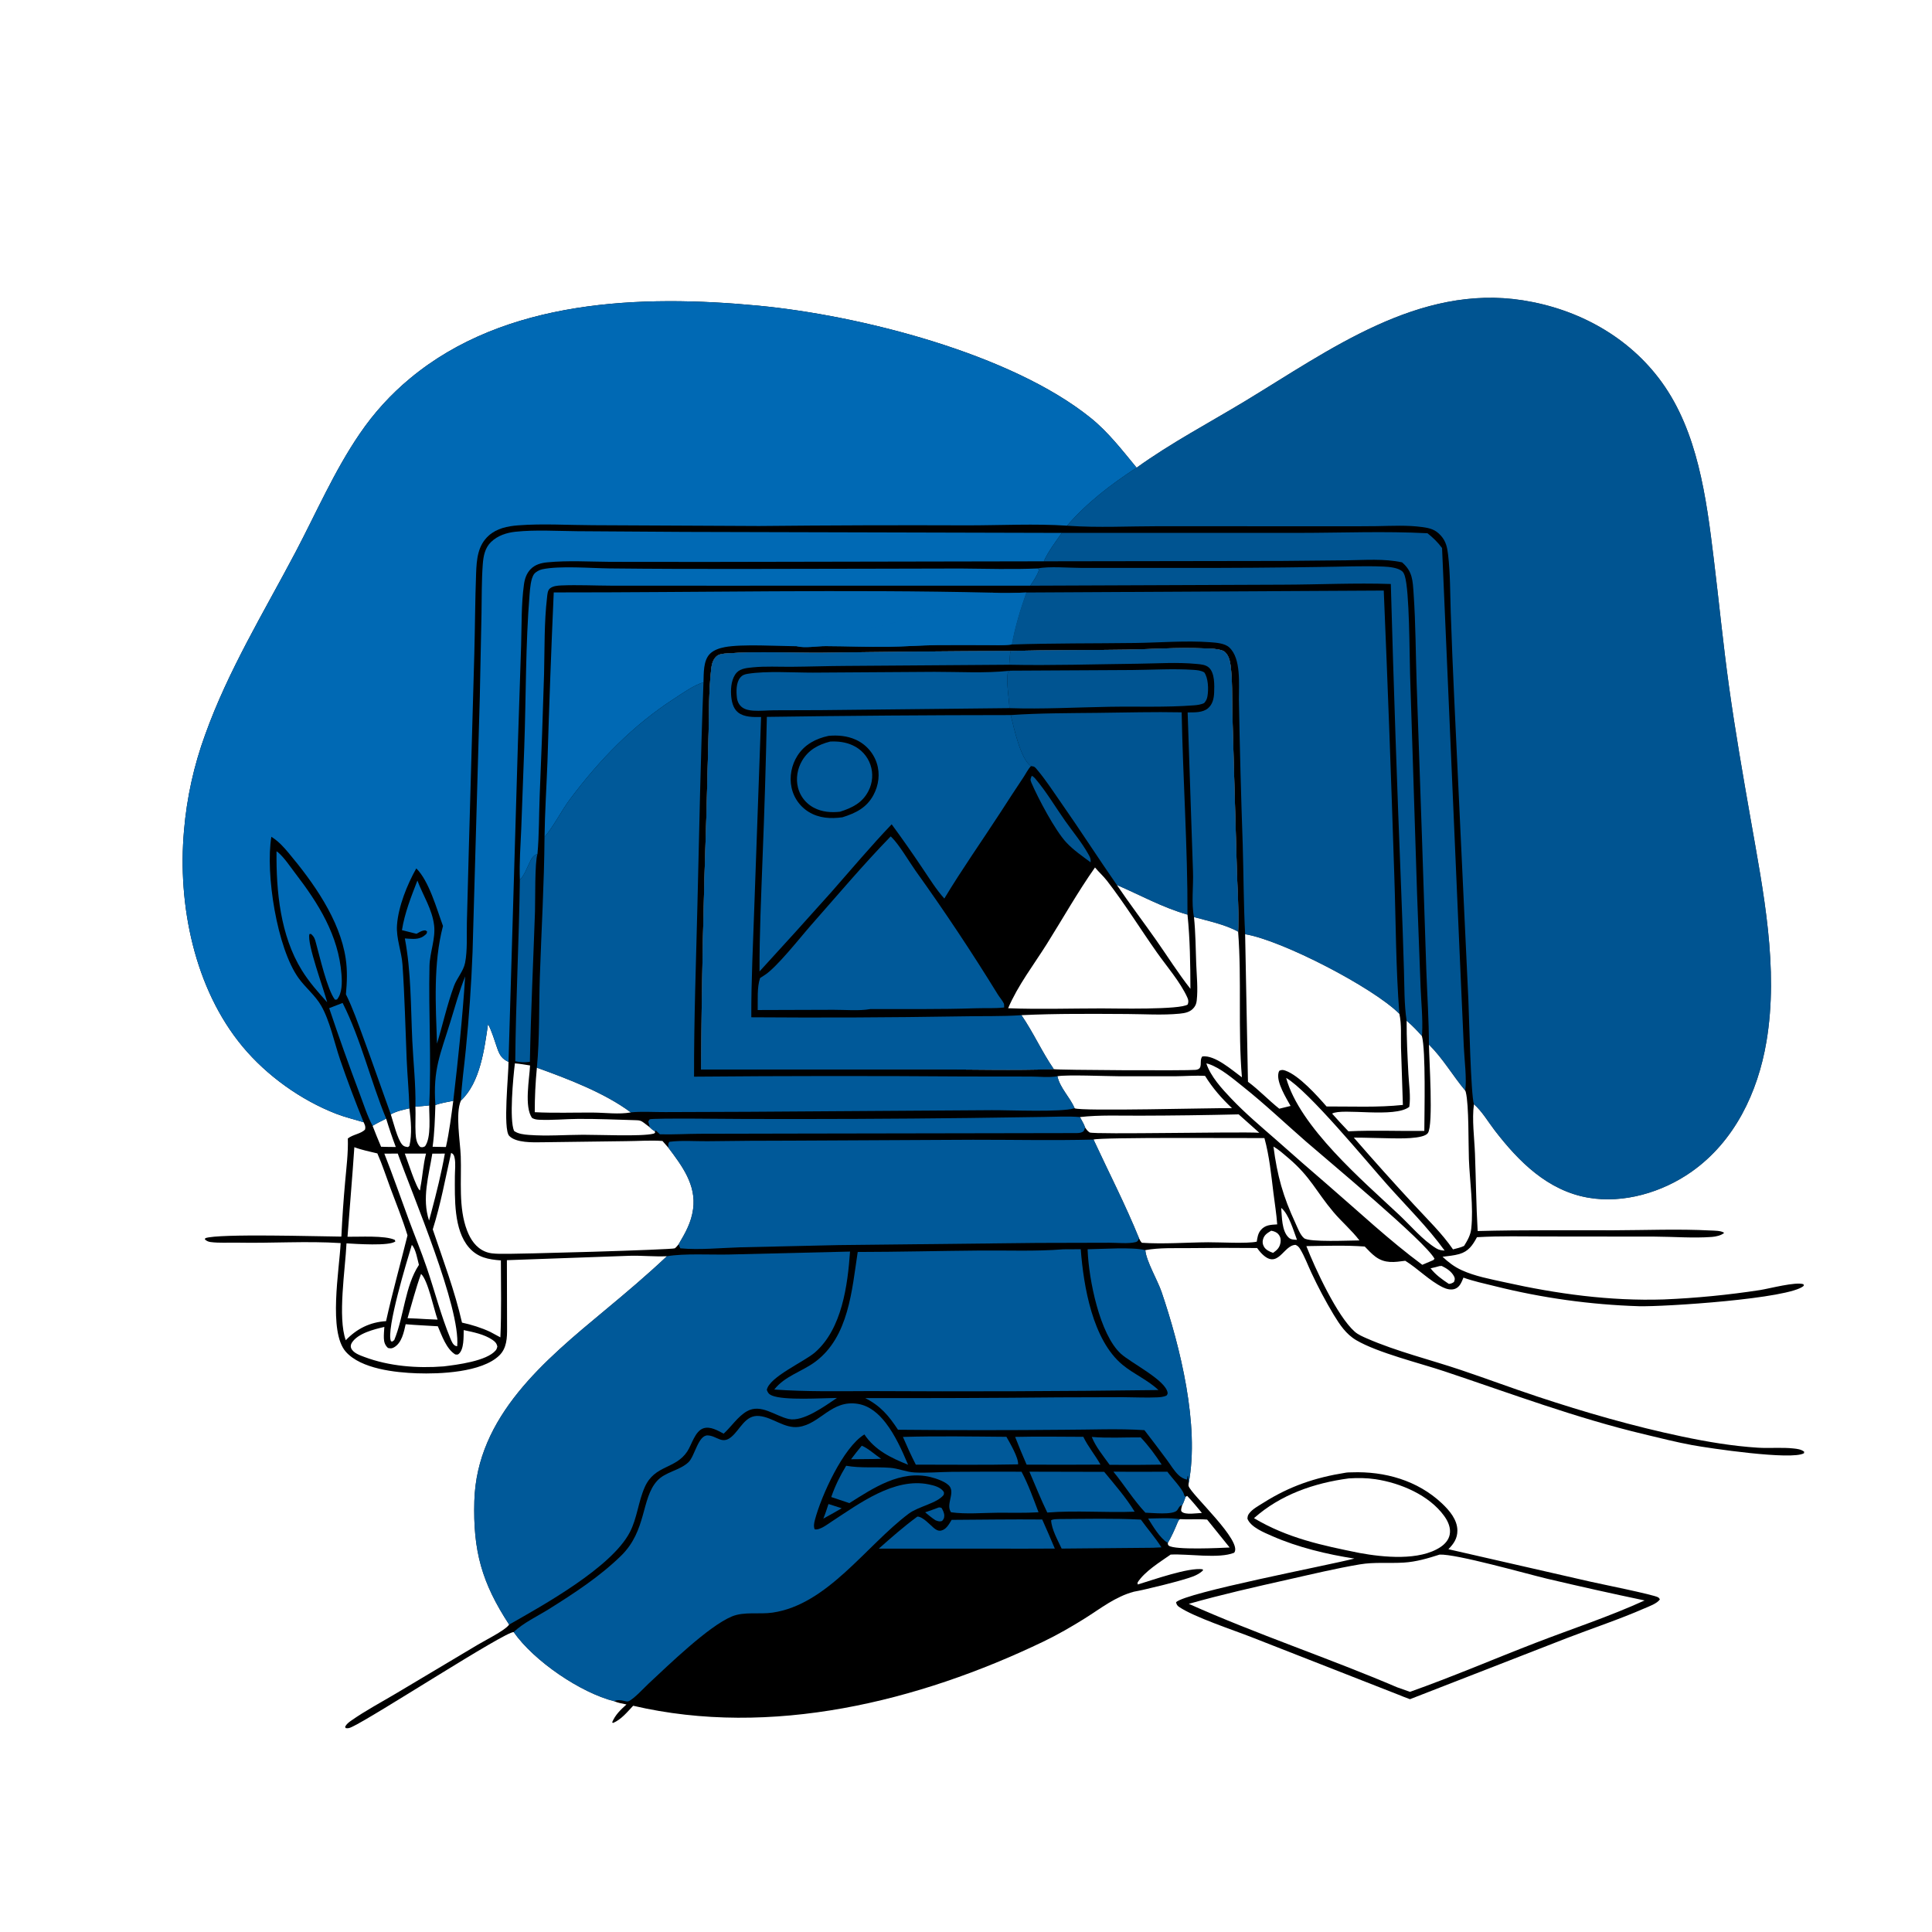 <?xml version="1.0" encoding="utf-8" ?>
<svg xmlns="http://www.w3.org/2000/svg" xmlns:xlink="http://www.w3.org/1999/xlink" width="1019" height="1019">
	<path transform="scale(0.995 0.995)" d="M602.491 247.919C620.599 234.854 640.926 224.146 660.036 212.595C704.624 185.642 752.027 150.463 807.33 159.205C836.521 163.82 863.483 178.487 880.939 202.692C890.433 215.857 896.296 231.105 900.236 246.754C904.361 263.134 906.452 279.924 908.492 296.661C911.222 319.076 913.422 341.592 916.53 363.956C919.792 387.435 923.891 410.895 927.986 434.242C934.733 472.709 942.942 513.076 936.366 552.129C931.826 579.083 919.472 605.045 896.648 621.128C881.225 631.995 860.64 638.157 841.824 634.862C820.407 631.112 805.13 615.822 792.369 599.264C788.888 594.748 785.607 589.056 781.309 585.34C780.176 593.267 781.555 603.39 781.857 611.499C782.367 625.191 782.494 638.869 783.284 652.552C807.339 651.9 831.474 652.21 855.538 652.149C872.511 652.105 889.799 651.372 906.734 652.262C908.865 652.374 912.251 652.265 913.958 653.518C912.44 654.904 909.485 655.525 907.449 655.676C897.573 656.407 887.089 655.549 877.133 655.504L820.179 655.445C807.777 655.438 795.303 655.091 782.918 655.818C780.63 660.048 778.475 663.328 773.563 664.744C770.742 665.557 767.584 665.808 764.673 666.194C767.797 669.118 770.863 671.482 774.771 673.277C781.894 676.55 789.937 677.989 797.556 679.687C825.343 685.879 853.365 689.728 881.908 688.814Q907.525 687.741 932.869 683.856C938.008 683.062 951.913 679.282 956.052 680.765L956.128 681.594C948.817 688.475 881.702 692.764 868.786 692.401Q859.133 692.099 849.51 691.281Q839.887 690.463 830.321 689.132Q820.755 687.801 811.275 685.96Q801.794 684.12 792.425 681.775C786.905 680.41 781.097 679.173 775.746 677.246C774.793 679.521 773.886 682.155 771.395 683.143C769.268 683.987 766.774 683.336 764.808 682.371C757.64 678.853 751.704 672.541 744.904 668.316C739.146 669.079 734.178 669.885 729.158 666.187C727.062 664.644 725.24 662.63 723.428 660.769C713.228 660.011 702.71 660.402 692.48 660.542C697.047 672.222 708.797 697.691 718.119 705.898C719.932 707.494 722.407 708.54 724.614 709.503C740.519 716.441 758.047 720.703 774.522 726.253C788.06 730.814 801.448 735.82 815.006 740.315C840.086 748.63 865.874 756.068 891.726 761.498C904.89 764.264 918.446 766.567 931.886 767.4C938.123 767.787 944.501 767.134 950.701 767.804C952.727 768.023 954.701 768.237 956.348 769.511L956.283 770.312C949.94 774.22 905.679 767.616 897.05 766.036C888.58 764.486 880.119 762.312 871.734 760.318C835.491 751.7 800.962 738.712 765.714 726.932C752.549 722.533 730.289 717.094 718.908 710.403C713.488 707.218 710.188 702.18 706.973 696.928Q700.529 686.167 695.217 674.805C693.247 670.629 691.546 665.95 689.145 662.033C688.503 660.985 687.93 660.41 686.787 659.894C680.181 659.916 677.459 673.774 668.415 664.1C667.676 663.309 667.023 662.424 666.376 661.557Q648.401 661.37 630.426 661.601C622.863 661.672 614.556 661.308 607.111 662.671C607.586 668.515 613.62 678.64 615.725 684.822C625.629 713.915 635.927 755.574 630.104 786.141C630.088 786.667 629.914 787.213 630.058 787.719C631.309 792.136 659.024 817.029 654.218 823.077C646.081 826.406 629.817 823.535 620.529 824.059C614.803 828.074 606.79 832.964 603.027 838.821C603.054 839.781 602.889 839.459 603.178 839.895C611 837.538 630.197 830.707 637.543 831.856L637.692 832.445C636.278 833.851 634.552 834.771 632.719 835.533C627.716 837.613 606.575 842.8 600.997 843.744C591.077 846.442 583.699 852.459 575.115 857.842C568.038 862.281 560.689 866.516 553.159 870.139C486.915 902.006 408.614 921.225 335.629 904.186C332.426 907.58 329.413 911.383 325.054 913.29L324.477 913.025C326.041 909.1 328.998 906.268 332.085 903.507C329.968 903.027 327.576 902.7 325.6 901.802C307.768 897.294 283.054 880.533 272.308 865.144C267.739 864.768 197.65 910.368 186.436 915.467C185.302 915.983 184.461 916.297 183.207 916.019L182.954 915.278C183.731 913.854 184.869 912.98 186.177 912.063C193.723 906.776 202.131 902.316 210.055 897.597L253.236 871.852C257.152 869.514 266.938 864.629 269.473 861.671C269.613 861.507 269.745 861.336 269.881 861.169C255.405 839.025 250.694 822.152 251.441 795.647C252.709 750.673 288.925 720.939 320.695 694.531C331.885 685.23 342.934 675.911 353.517 665.911C346.93 666.21 340.343 665.482 333.755 665.67L268.695 668L268.785 703.92C268.831 709.168 268.655 714.654 264.636 718.54C255.336 727.531 233.063 728.388 220.996 727.964C209.704 727.568 191.378 725.671 183.313 716.548C173.922 705.925 179.893 673.181 180.569 658.94C162.498 657.773 143.964 659.081 125.816 658.712C121.185 658.617 116.204 658.995 111.619 658.388C110.387 658.225 109.512 657.804 108.584 656.976L108.86 656.326C115.898 653.789 169.117 655.428 180.955 655.502Q181.638 640.94 182.955 626.422C183.625 618.807 184.619 611.144 184.379 603.492C187.058 601.324 191.458 601.035 193.532 598.698C193.864 597.001 193.429 596.47 192.779 594.902C187.919 593.39 183.044 592.276 178.272 590.428C159.547 583.179 141.473 570.239 128.625 554.814C103.028 524.082 94.052 479.512 97.541 440.281Q98.085 433.768 99.064 427.306Q100.042 420.844 101.451 414.461Q102.859 408.079 104.691 401.805Q106.522 395.531 108.769 389.394C120.975 355.339 139.84 324.574 156.63 292.72C167.749 271.628 177.239 249.55 190.754 229.823Q193.542 225.728 196.611 221.838Q199.68 217.949 203.015 214.284Q206.349 210.62 209.933 207.198Q213.516 203.777 217.331 200.616C267.857 158.577 339.878 156.096 402.19 162.045C455.645 167.149 535.808 187.346 578.224 221.597C587.504 229.091 594.942 238.762 602.491 247.919ZM217.014 587.511C213.556 588.29 210.295 588.983 207.148 590.687C208.463 594.681 210.656 603.885 213.234 606.789C214.119 607.785 215.033 607.895 216.291 608.045L217.021 607.449C218.502 601.011 217.825 594.01 217.014 587.511ZM371.615 566.925L494.529 566.875C515.833 566.872 537.333 567.487 558.616 566.741C560.46 567.253 628.909 567.597 633.742 567.121C638.238 566.678 635.351 562.452 637.329 559.99C644.06 559.151 653.153 567.32 658.32 571.068C656.156 545.491 658.273 519.457 656.31 493.868Q656.375 492.541 656.411 491.212C656.674 481.455 655.948 471.506 655.658 461.743L654.127 408.749L653.212 376.764C653.058 368.785 653.32 360.581 652.3 352.664C651.979 350.174 651.26 347.447 649.368 345.663C647.283 343.695 640.304 343.785 637.516 343.669C624.142 343.11 610.615 344.14 597.224 344.364C576.677 344.706 556.127 344.526 535.58 345.058Q485.705 345.277 435.835 346.01C419.79 346.135 401.585 345.165 385.833 346.335C383.572 346.503 381.048 346.511 379.398 348.278C377.276 350.55 377.113 353.575 376.813 356.511C375.759 366.835 375.859 377.359 375.627 387.731L374.47 431.685Q372.099 499.285 371.615 566.925ZM269.553 562.903C266.032 561.244 264.888 559.352 263.599 555.713C262.013 551.233 260.903 547.069 258.709 542.807C256.759 555.976 254.609 573.814 244.317 583.406C241.294 590.298 243.954 604.995 244.238 612.917C244.697 625.682 242.905 640.152 247.606 652.34C249.429 657.067 252.297 661.381 257.103 663.404C259.665 664.483 262.001 664.54 264.748 664.622C273.588 664.886 356.492 662.453 357.677 661.713C358.414 661.254 359.166 660.217 359.733 659.549C363.337 653.462 366.427 648.063 367.399 640.887C369.133 628.084 361.574 618.042 354.324 608.415L351.158 604.81C344.837 604.364 338.398 604.867 332.057 604.91L287.555 605.49C282.652 605.557 273.494 605.908 269.912 602.091C266.506 598.461 269.637 569.288 269.553 562.903ZM661.525 573.426C667.38 577.764 672.412 583.165 678.119 587.704L684.117 586.24C681.773 582.01 676.645 573.816 677.66 568.918C677.809 568.2 677.879 568.143 678.176 567.572C679.436 567.04 680.052 567.057 681.363 567.519C688.577 570.062 698.115 580.692 703.186 586.519C716.457 586.473 730.449 587.122 743.642 585.705L742.651 555.234C742.505 549.394 743.019 543.148 741.794 537.415C727.899 523.455 679.451 498.388 660.023 495.2L661.525 573.426ZM603.803 656.428C604.213 657.385 604.57 658.011 605.278 658.775C616.762 659.553 628.862 658.585 640.407 658.506C646.335 658.466 661.277 659.309 666.185 658.184C666.501 656.037 666.834 653.856 668.253 652.125C670.614 649.245 673.604 649.247 677.024 649.023C676.627 643.459 675.705 637.855 675.022 632.316C673.827 622.616 672.862 612.723 670.252 603.279C660.138 603.347 583.194 602.762 579.666 604.072C587.742 621.448 596.608 638.678 603.803 656.428ZM717.631 603.026Q733.397 621.196 749.747 638.843C756.69 646.387 764.408 653.813 770.212 662.275C772.168 661.745 774.26 661.322 776.087 660.435C777.902 657.476 779.505 654.788 779.888 651.248C781.137 639.709 779.095 626.178 778.638 614.433C778.338 606.74 778.689 585.665 777.009 578.991C776.887 578.505 776.889 578.564 776.686 578.086C769.998 570.089 764.943 561.144 757.454 553.719C757.52 560.929 759.909 596.38 756.892 600.631C754.556 603.922 741.072 603.442 737.253 603.401C730.711 603.331 724.175 603.028 717.631 603.026ZM184.211 655.579C190.53 655.674 203.979 654.804 209.24 657.225L209.586 658.028C206.62 660.644 188.397 659.352 183.673 659.084C183.041 672.655 178.899 698.404 183.291 710.436C189.091 704.334 196.172 700.825 204.641 700.314C208.039 685.012 212.237 670.043 216.012 654.856C213.469 646.504 210.155 638.344 207.1 630.168C204.772 623.937 202.716 617.486 200.035 611.407C195.981 610.422 191.734 609.59 187.832 608.112C186.786 623.927 185.372 639.762 184.211 655.579ZM229.397 651.676C234.908 668.03 241.05 684.237 244.897 701.095C249.872 702.158 255.249 703.835 259.857 706.008L265.243 708.906C265.855 695.412 265.529 681.642 265.511 668.123C258.846 667.615 253.209 666.607 248.573 661.262C240.448 651.896 241.1 635.241 241.119 623.539C241.124 620.459 241.631 616.656 240.961 613.703C240.646 612.312 240.402 611.743 239.137 611.12C236.032 624.791 233.644 638.252 229.397 651.676ZM759.73 667.986L760.428 667.271C755.602 658.114 703.759 615.104 692.32 605.139C681.301 595.539 670.59 585.332 659.161 576.234C653.843 572 647.105 566.128 640.66 563.987C640.195 563.832 639.965 563.8 639.457 563.691C641.706 570.608 647.768 577.182 652.686 582.361C660.125 590.195 668.454 597.193 676.579 604.296Q690.151 616.359 703.922 628.195C720.483 642.484 736.329 657.416 753.932 670.451L759.73 667.986ZM569.633 587.467C572.648 589.186 643.981 587.233 653.05 587.411C647.501 582.149 642.821 576.829 638.787 570.311C633.495 570.011 628.116 570.469 622.814 570.51L593.168 570.501C586.832 570.49 565.225 569.582 560.511 570.499C561.92 576.842 567.219 581.629 569.633 587.467ZM203.737 703.381C198.3 704.65 189.717 706.735 186.529 711.742C186.001 712.571 185.74 713.603 186.096 714.539C187.092 717.161 190.717 718.39 193.157 719.306C206.306 724.247 221.221 725.388 235.163 724.299C242.052 723.465 258.004 721.523 262.779 715.794C263.277 715.196 263.45 714.53 263.632 713.794C263.267 712.031 262.454 711.195 261.017 710.219C256.669 707.268 250.869 706.122 245.801 705.065C245.701 708.472 246.064 715.341 243.111 717.731C242.501 718.225 242.06 718.012 241.332 717.969C236.6 715.074 234.203 707.961 232.088 703.035C226.413 702.654 220.698 702.457 215.037 701.949C214.079 706.171 212.987 711.851 208.858 714.205C207.655 714.89 206.964 714.819 205.665 714.531C204.114 713.129 203.556 711.473 203.478 709.409C203.403 707.418 203.606 705.37 203.737 703.381ZM720.616 657.528C716.49 652.106 711.214 647.679 706.827 642.48C697.596 631.539 694.789 623.928 682.995 613.891C680.497 611.765 677.87 609.411 675.036 607.748C677.034 623.235 680.124 634.232 686.733 648.449C687.869 650.893 689.155 654.559 691.235 656.319C693.949 658.616 715.836 657.512 720.616 657.528ZM223.187 675.273C220.381 682.989 218.369 690.894 216.038 698.757Q221.042 698.928 226.039 699.25L231.964 699.504C229.985 694.099 226.841 678.508 223.187 675.273ZM225.828 611.505L214.584 611.488C215.779 614.562 220.786 630.146 222.591 631.051C222.693 630.521 222.833 629.998 222.832 629.457C224.021 623.514 224.305 617.364 225.828 611.505ZM236.372 608.014C238.168 600.003 239.186 591.659 240.278 583.522C237.139 584.17 233.811 584.67 230.79 585.737C230.531 593.148 230.345 600.52 229.319 607.877L236.372 608.014ZM235.811 611.482C233.601 611.5 231.37 611.585 229.161 611.52C227.25 623.39 223.558 635.221 227.433 647.005L228.691 642.367C231.419 632.103 233.955 621.939 235.811 611.482ZM227.513 585.958C225.083 586.192 222.648 586.479 220.212 586.622C220.404 591.339 220.037 596.077 220.297 600.795C220.438 603.347 220.801 606.197 222.775 607.996C224.063 608.233 224.118 608.196 225.301 607.62C228.707 602.879 227.441 591.711 227.513 585.958ZM763.07 671.121C761.492 671.553 759.924 672.012 758.314 672.312C761.062 675.818 764.34 678.129 768.017 680.575C769.184 680.474 769.729 680.219 770.706 679.58C771.182 678.346 771.397 677.815 770.762 676.58C769.427 673.981 766.796 672.275 764.237 671.061L763.07 671.121ZM197.499 596.764C198.902 600.505 200.478 604.184 202.007 607.875C204.594 607.993 207.209 607.964 209.8 608.004Q207.004 600.577 204.699 592.984C202.241 594.169 199.849 595.37 197.499 596.764ZM628.461 793.457C627.919 794.848 627.434 796.538 626.69 797.816C626.516 798.432 626.244 799.191 626.16 799.838C626.082 800.443 625.982 800.924 626.452 801.36C628.381 803.149 634.532 802.072 637.106 801.984C634.554 798.931 632.054 795.801 629.287 792.94L628.461 793.457ZM651.815 820.304L639.879 805.502C635.07 805.129 630.228 805.553 625.398 805.277C624.568 806.104 624.507 806.336 624.074 807.387C622.642 810.872 620.93 814.701 619.011 817.942C619.127 818.55 619.044 818.944 619.587 819.342C622.821 821.714 646.726 820.566 651.815 820.304ZM674.86 664.127C677.028 662.549 678.314 661.381 678.775 658.652C679.047 657.047 678.764 655.629 677.72 654.338C676.752 653.14 675.3 652.632 673.836 652.381C671.813 653.622 670.172 654.535 669.504 656.965C669.123 658.347 669.283 659.524 669.974 660.786C670.955 662.579 673.032 663.514 674.86 664.127ZM334.395 589.665C320.516 579.299 300.902 571.831 284.592 565.97Q283.45 577.733 283.463 589.551C293.778 590.097 304.177 589.694 314.506 589.759C320.815 589.799 328.213 590.825 334.395 589.665ZM679.146 640.289C679.545 644.996 679.394 652.409 683.026 655.941C684.352 657.23 685.777 657.063 687.508 657.221C685.709 652.457 683.185 643.496 679.146 640.289ZM755.009 599.476C755.039 589.998 755.839 556.802 753.724 549.156C751.129 546.212 748.618 543.621 745.627 541.065C745.609 550.466 746.084 559.93 746.574 569.319C746.862 574.837 747.86 581.28 747.044 586.711C739.379 592.821 711.447 587.189 706.132 590.304Q710.344 595.098 714.776 599.69C728.142 599.028 741.624 599.648 755.009 599.476ZM210.851 611.488L203.737 611.533C208.287 623.042 212.332 634.776 216.629 646.385C219.783 654.906 223.25 663.301 226.186 671.904C230.452 684.402 233.694 697.258 238.738 709.483C239.287 710.812 240.127 713.027 241.645 713.483C241.875 713.552 242.118 713.574 242.354 713.619C244.188 693.066 218.794 633.78 210.851 611.488ZM218.308 659.861C215.961 667.552 204.499 704.989 207.243 710.974L207.96 711.144L208.975 710.36C214.181 697.734 214.642 681.756 222.067 670.496C221.24 667.472 220.439 662.194 218.308 659.861ZM572.453 592.141C573.345 593.873 574.62 595.802 575.195 597.643C575.554 598.157 575.968 598.848 576.416 599.303C576.477 599.366 577.4 600.214 577.6 600.295C580.507 601.48 656.433 599.794 667.541 600.462L656.606 590.71Q630.507 591.34 604.4 591.396C593.836 591.457 582.947 590.936 572.453 592.141ZM272.932 563.673C272.029 571.038 269.926 593.417 272.488 599.478C274.589 601.071 277.775 601.405 280.34 601.601C289.828 602.323 299.594 601.556 309.12 601.519C317.39 601.486 339.871 602.512 346.308 600.968C346.744 600.863 346.908 600.718 347.243 600.49L347.104 599.604C345.974 599.072 345.282 598.368 344.388 597.516L341.312 595.176C339.826 594.028 339.048 593.857 337.21 593.806C327.011 593.52 316.665 593.045 306.471 593.114C299.613 593.161 292.559 593.893 285.736 593.557C284.311 593.487 283.343 593.314 282.078 592.65C277.756 586.824 280.667 571.738 280.974 564.782C278.306 564.371 275.625 563.872 272.932 563.673ZM765.779 662.915C756.749 650.437 745.508 639.376 735.278 627.88C723.992 615.198 693.755 578.398 681.764 571.378C688.881 597.332 722.372 625.866 741.655 643.956C747.837 649.756 754.093 657.314 761.315 661.726C762.754 662.604 764.129 662.817 765.779 662.915Z"/>
	<path fill="#0069B4" fill-opacity="0.804" transform="scale(0.995 0.995)" d="M602.491 247.919C620.599 234.854 640.926 224.146 660.036 212.595C704.624 185.642 752.027 150.463 807.33 159.205C836.521 163.82 863.483 178.487 880.939 202.692C890.433 215.857 896.296 231.105 900.236 246.754C904.361 263.134 906.452 279.924 908.492 296.661C911.222 319.076 913.422 341.592 916.53 363.956C919.792 387.435 923.891 410.895 927.986 434.242C934.733 472.709 942.942 513.076 936.366 552.129C931.826 579.083 919.472 605.045 896.648 621.128C881.225 631.995 860.64 638.157 841.824 634.862C820.407 631.112 805.13 615.822 792.369 599.264C788.888 594.748 785.607 589.056 781.309 585.34C779.673 580.625 778.716 537.97 778.354 529.782L770.877 370.61Q769.78 347.532 769.012 324.44C768.676 314.333 768.783 304.008 767.6 293.962C767.142 290.07 766.477 286.952 763.782 283.932C760.918 280.723 758.103 279.963 753.983 279.397C745.979 278.296 737.939 278.759 729.893 278.898Q718.831 279.018 707.768 278.981L614.727 278.932C598.717 278.931 582.209 279.811 566.258 278.71L565.607 278.66C576.302 266.39 588.901 256.727 602.491 247.919Z"/>
	<path fill="#0069B4" transform="scale(0.995 0.995)" d="M192.779 594.902C187.919 593.39 183.044 592.276 178.272 590.428C159.547 583.179 141.473 570.239 128.625 554.814C103.028 524.082 94.052 479.512 97.541 440.281Q98.085 433.768 99.064 427.306Q100.042 420.844 101.451 414.461Q102.859 408.079 104.691 401.805Q106.522 395.531 108.769 389.394C120.975 355.339 139.84 324.574 156.63 292.72C167.749 271.628 177.239 249.55 190.754 229.823Q193.542 225.728 196.611 221.838Q199.68 217.949 203.015 214.284Q206.349 210.62 209.933 207.198Q213.516 203.777 217.331 200.616C267.857 158.577 339.878 156.096 402.19 162.045C455.645 167.149 535.808 187.346 578.224 221.597C587.504 229.091 594.942 238.762 602.491 247.919C588.901 256.727 576.302 266.39 565.607 278.66C548.988 277.535 530.195 278.477 513.301 278.485Q457.827 278.274 402.355 278.826L314.279 278.402C301.241 278.369 287.531 277.474 274.563 278.485C269.015 278.918 263.412 280.065 259.13 283.86C253.202 289.115 252.658 296.547 252.376 303.955C251.834 318.168 251.816 332.409 251.427 346.628L248.481 451.347L247.485 489.069C247.332 495.843 247.831 503.74 246.538 510.369C245.673 514.802 242.177 518.483 240.633 522.7C236.993 532.636 234.716 543.101 231.647 553.221C230.947 532.907 229.615 510.613 234.819 490.839C231.461 481.743 227.44 467.026 220.673 460.317C215.856 468.832 211.122 480.586 210.441 490.428C209.953 497.489 212.872 504.348 213.357 511.344C214.512 528.033 214.876 544.769 215.569 561.481C215.929 570.155 216.797 578.841 217.014 587.511C213.556 588.29 210.295 588.983 207.148 590.687C202.234 577.125 197.555 563.477 192.554 549.946C189.716 542.269 187.002 534.401 183.367 527.061C183.947 520.65 184.205 514.504 183.247 508.106C180.154 487.448 166.015 467.641 152.805 451.917C150.376 449.026 147.873 446.255 144.717 444.147C144.535 444.026 144.356 443.9 144.174 443.78C144.065 443.707 143.953 443.639 143.842 443.568C140.616 463.069 146.815 502.645 158.32 518.543C161.983 523.603 167.074 527.632 170.223 533.056C174.786 540.916 177.241 552.719 180.226 561.504Q186.028 578.381 192.779 594.902Z"/>
	<path fill="#0069B4" fill-opacity="0.851" transform="scale(0.995 0.995)" d="M353.517 665.911C362.738 664.346 376.407 665.189 386.141 664.997L450.593 663.438C449.336 681.354 446.323 704.357 432.069 716.838C426.403 721.799 407.722 729.91 406.477 736.765C407.039 738.311 407.562 739.04 409.109 739.712C415.454 742.468 435.877 741.084 443.659 741.023C437.412 745.2 425.756 753.873 418.081 752.187C410.944 750.62 403.296 743.863 395.91 748.104C391.099 750.868 387.679 756.235 383.599 759.964C380.466 758.327 376.526 755.916 372.873 757.129C368.408 758.611 366.696 765.731 364.364 769.305C358.106 778.893 347.101 776.364 341.781 788.281C338.328 796.018 337.779 804.727 333.824 812.286C324.084 830.905 287.935 850.895 269.881 861.169C255.405 839.025 250.694 822.152 251.441 795.647C252.709 750.673 288.925 720.939 320.695 694.531C331.885 685.23 342.934 675.911 353.517 665.911Z"/>
	<path fill="#0069B4" fill-opacity="0.851" transform="scale(0.995 0.995)" d="M272.308 865.144C277.247 860.306 285.083 856.644 290.969 852.957C304.295 844.609 317.902 835.735 329.197 824.698C342.934 811.274 339.787 794.432 348.297 785.008C352.724 780.104 360.189 779.599 364.966 775.079C368.288 771.935 370.09 760.652 375.184 760.881C380.013 761.099 382.623 765.734 387.484 761.843C392.378 757.925 394.919 749.878 402.468 750.597C409.699 751.285 415.788 757.371 423.362 756.381C434.792 754.886 440.733 741.782 454.875 744.185C460.977 745.222 465.749 749.405 469.426 754.147C474.516 760.711 478.138 768.814 481.361 776.444C472.257 772.782 463.817 768.771 458.203 760.373C446.976 767.175 435.286 792.988 431.947 805.773C431.535 807.351 431.188 809.123 431.851 810.663C434.573 811.24 438.654 807.982 440.928 806.503C455.458 797.056 473.988 783.061 492.364 786.853C494.99 787.395 498.417 788.263 500.081 790.545C500.575 791.224 500.348 791.578 500.267 792.357C496.878 796.876 486.83 798.512 481.719 802.353C458.972 819.442 438.644 850.595 409.497 854.824C402.492 855.841 394.473 854.148 387.945 856.859C375.542 862.01 354.246 882.757 343.926 892.341C341.36 894.724 336.061 900.599 333.159 901.802C332.405 902.115 331.424 901.739 330.68 901.585C328.975 901.231 327.18 900.922 325.6 901.802C307.768 897.294 283.054 880.533 272.308 865.144Z"/>
	<path fill="#0069B4" fill-opacity="0.851" transform="scale(0.995 0.995)" d="M576.528 662.206C584.455 662.127 600.067 660.938 607.111 662.671C607.586 668.515 613.62 678.64 615.725 684.822C625.629 713.915 635.927 755.574 630.104 786.141L629.74 782.395L629.512 782.525L629.254 784.352Q628.632 784.212 628.035 783.99Q627.437 783.768 626.874 783.47Q626.311 783.171 625.793 782.8Q625.275 782.429 624.81 781.993C622.424 779.788 620.457 776.412 618.503 773.789Q612.649 765.885 606.637 758.1C592.608 757.193 578.286 757.883 564.218 757.893Q520.116 758.314 476.013 757.883C471.061 750.373 466.761 745.259 458.617 741.096Q509.955 741.216 561.291 740.72L595.27 740.622C601.299 740.645 607.451 740.981 613.466 740.712C615.204 740.635 616.706 740.469 618.323 739.801C618.695 739.207 619.038 738.971 618.922 738.227C617.877 731.539 599.481 722.475 594.136 717.583C582.866 707.27 577.15 678.119 576.553 662.929L576.528 662.206Z"/>
	<path transform="scale(0.995 0.995)" d="M535.58 345.058C556.127 344.526 576.677 344.706 597.224 344.364C610.615 344.14 624.142 343.11 637.516 343.669C640.304 343.785 647.283 343.695 649.368 345.663C651.26 347.447 651.979 350.174 652.3 352.664C653.32 360.581 653.058 368.785 653.212 376.764L654.127 408.749L655.658 461.743C655.948 471.506 656.674 481.455 656.411 491.212Q656.375 492.541 656.31 493.868C649.537 490.06 640.414 488.204 632.912 486.123C633.765 494.349 633.79 502.719 634.1 510.983C634.335 517.218 635.079 524.137 634.362 530.333C634.198 531.745 633.878 532.813 633.006 533.967C631.086 536.506 628.243 537.044 625.243 537.333C616.201 538.206 606.598 537.557 597.5 537.512C578.833 537.42 560.111 537.229 541.459 538.123C547.749 547.294 552.3 557.57 558.616 566.741C537.333 567.487 515.833 566.872 494.529 566.875L371.615 566.925Q372.098 499.285 374.47 431.685L375.627 387.731C375.859 377.359 375.759 366.835 376.813 356.511C377.113 353.575 377.276 350.55 379.398 348.278C381.048 346.511 383.572 346.503 385.833 346.335C401.585 345.165 419.79 346.135 435.835 346.01Q485.705 345.277 535.58 345.058ZM534.401 534.447C550.874 535.084 567.511 534.534 584.009 534.534C591.072 534.536 625.893 535.358 629.609 532.433C630.093 531.023 630.005 530.118 629.38 528.746C625.602 520.458 618.457 512.264 613.192 504.791C604.367 492.264 596.178 478.988 586.799 466.886C584.833 464.35 582.463 462.278 580.438 459.835C571.258 472.897 563.426 486.802 554.95 500.314C547.986 511.415 539.519 522.363 534.401 534.447ZM631.021 524.155C630.986 511.116 630.815 497.805 629.472 484.832C616.197 481.047 604.626 474.554 592.048 469.133C598.796 479.101 606.086 488.67 612.996 498.523C618.967 507.037 624.586 515.992 631.021 524.155Z"/>
	<path fill="#0069B4" fill-opacity="0.851" transform="scale(0.995 0.995)" d="M371.615 566.925Q372.098 499.285 374.47 431.685L375.627 387.731C375.859 377.359 375.759 366.835 376.813 356.511C377.113 353.575 377.276 350.55 379.398 348.278C381.048 346.511 383.572 346.503 385.833 346.335C401.585 345.165 419.79 346.135 435.835 346.01Q485.705 345.277 535.58 345.058Q535.203 348.71 534.953 352.373L448.147 352.994C438.549 353.039 428.959 353.378 419.365 353.451C412.661 353.501 405.728 353.087 399.068 353.753C396.206 354.04 392.614 354.288 390.55 356.499C387.834 359.408 387.307 364.381 387.531 368.167C387.727 371.478 388.465 375.404 391.189 377.604C394.48 380.263 399.445 380.123 403.44 380.072L399.86 480.39C399.211 500.004 398.175 519.617 398.255 539.245Q453.631 539.661 509.002 538.765C519.739 538.505 530.767 538.887 541.459 538.123C547.749 547.294 552.3 557.57 558.616 566.741C537.333 567.487 515.833 566.872 494.529 566.875L371.615 566.925Z"/>
	<path fill="#0069B4" fill-opacity="0.804" transform="scale(0.995 0.995)" d="M535.58 345.058C556.127 344.526 576.677 344.706 597.224 344.364C610.615 344.14 624.142 343.11 637.516 343.669C640.304 343.785 647.283 343.695 649.368 345.663C651.26 347.447 651.979 350.174 652.3 352.664C653.32 360.581 653.058 368.785 653.212 376.764L654.127 408.749L655.658 461.743C655.948 471.506 656.674 481.455 656.411 491.212Q656.375 492.541 656.31 493.868C649.537 490.06 640.414 488.204 632.912 486.123C631.433 478.691 632.68 469.661 632.381 462.025L629.547 377.639C633.134 377.585 637.506 377.882 640.399 375.391C642.801 373.324 643.481 370.165 643.597 367.137C643.745 363.243 643.957 356.832 640.895 353.948C639.169 352.322 636.593 352.163 634.332 351.944C624.007 350.945 613.401 351.71 603.048 351.828C580.4 352.086 557.586 352.83 534.953 352.373Q535.203 348.71 535.58 345.058Z"/>
	<path fill="#0069B4" fill-opacity="0.851" transform="scale(0.995 0.995)" d="M406.495 380.004Q471.123 379.081 535.757 379.041C537.395 385.421 540.901 402.415 546.495 406.085C544.933 407.738 543.69 410.278 542.395 412.212Q536.33 421.292 530.432 430.482C520.539 445.738 509.932 460.737 500.574 476.301C496.242 471.529 492.691 465.684 489.06 460.361Q481.117 448.475 472.658 436.951C461.592 448.541 451.241 460.874 440.655 472.9Q421.772 494.054 402.604 514.95C402.545 494.925 403.508 474.842 404.22 454.832Q405.724 417.429 406.495 380.004Z"/>
	<path transform="scale(0.995 0.995)" d="M439.186 390.075C444.028 389.604 449.116 390.053 453.578 392.081Q454.069 392.301 454.548 392.547Q455.027 392.792 455.492 393.062Q455.958 393.332 456.409 393.626Q456.859 393.92 457.294 394.237Q457.729 394.554 458.147 394.894Q458.564 395.233 458.964 395.594Q459.363 395.955 459.743 396.335Q460.123 396.716 460.483 397.117Q460.843 397.517 461.181 397.936Q461.52 398.354 461.836 398.79Q462.152 399.225 462.445 399.677Q462.738 400.128 463.007 400.594Q463.276 401.06 463.52 401.54Q463.764 402.019 463.983 402.511Q464.202 403.003 464.395 403.505Q464.588 404.007 464.755 404.519C466.594 410.153 465.786 416.249 463.005 421.432C459.356 428.23 453.581 431.012 446.572 433.229C440.372 434.095 434.059 433.734 428.609 430.338Q428.182 430.072 427.768 429.785Q427.355 429.497 426.956 429.19Q426.558 428.882 426.175 428.555Q425.792 428.228 425.426 427.882Q425.061 427.536 424.713 427.172Q424.365 426.808 424.035 426.427Q423.706 426.046 423.396 425.649Q423.087 425.252 422.797 424.84Q422.508 424.429 422.239 424.003Q421.971 423.577 421.724 423.138Q421.477 422.699 421.252 422.248Q421.028 421.798 420.826 421.336Q420.625 420.875 420.446 420.404Q420.268 419.933 420.114 419.454Q419.959 418.975 419.829 418.489Q419.699 418.002 419.593 417.51C418.323 411.795 419.582 405.464 422.73 400.558C426.566 394.58 432.429 391.544 439.186 390.075Z"/>
	<path fill="#0069B4" fill-opacity="0.851" transform="scale(0.995 0.995)" d="M440.095 393.084C444.171 392.883 448.226 393.35 451.968 395.066C456.436 397.114 459.809 400.758 461.406 405.419Q461.691 406.259 461.891 407.124Q462.09 407.989 462.203 408.869Q462.315 409.749 462.339 410.636Q462.363 411.523 462.298 412.408Q462.234 413.293 462.081 414.167Q461.928 415.041 461.689 415.896Q461.45 416.75 461.127 417.577Q460.804 418.403 460.4 419.193C457.181 425.584 451.756 428.203 445.284 430.284C440.545 430.811 435.744 430.445 431.457 428.179Q431.068 427.977 430.691 427.755Q430.313 427.533 429.948 427.291Q429.583 427.049 429.231 426.789Q428.879 426.528 428.541 426.249Q428.203 425.971 427.88 425.675Q427.557 425.378 427.25 425.066Q426.944 424.753 426.654 424.425Q426.364 424.096 426.092 423.753Q425.82 423.41 425.566 423.053Q425.312 422.696 425.078 422.326Q424.843 421.956 424.628 421.574Q424.413 421.193 424.219 420.8Q424.024 420.408 423.851 420.005Q423.677 419.603 423.525 419.193Q423.373 418.782 423.243 418.364Q423.112 417.945 423.004 417.521C421.775 412.729 422.687 407.433 425.194 403.196C428.58 397.476 433.845 394.656 440.095 393.084Z"/>
	<path fill="#0069B4" fill-opacity="0.851" transform="scale(0.995 0.995)" d="M472.104 443.397C472.315 443.511 472.493 443.682 472.664 443.85C476.611 447.707 481.83 456.602 485.281 461.513Q508.223 493.495 528.847 527.018C529.794 528.579 531.429 530.376 532.147 532.001C532.326 532.406 532.253 533.569 532.286 534.062C527.324 534.626 521.951 534.298 516.932 534.471C498.45 535.107 479.873 534.82 461.375 534.897C455.284 535.959 448.102 535.257 441.868 535.278L401.644 535.404C401.757 530.088 401.22 523.494 402.894 518.454L403.718 517.925C404.123 517.66 404.517 517.378 404.933 517.131C411.417 513.268 424.141 496.956 430.045 490.271C443.909 474.574 457.508 458.411 472.104 443.397Z"/>
	<path fill="#0069B4" fill-opacity="0.804" transform="scale(0.995 0.995)" d="M535.757 379.041C551.101 377.977 566.634 378.047 582.014 377.872C596.792 377.703 611.599 377.294 626.375 377.592C627.067 413.305 629.564 449.129 629.472 484.832C616.197 481.047 604.626 474.554 592.048 469.133C582.027 454.727 572.55 439.925 562.47 425.538C558.437 419.782 554.506 413.659 549.989 408.279C548.669 406.708 548.541 406.245 546.495 406.085C540.901 402.415 537.395 385.421 535.757 379.041Z"/>
	<path fill="#0069B4" fill-opacity="0.851" transform="scale(0.995 0.995)" d="M535.08 375.376L435.045 376.436L410.267 376.514C406.656 376.543 402.896 376.957 399.308 376.713C397.272 376.575 395.099 376.188 393.415 374.955C391.792 373.766 390.879 371.898 390.64 369.927C390.24 366.642 390.159 361.865 392.368 359.209C393.539 357.801 394.683 357.442 396.432 357.16C406.248 355.575 420.624 356.565 430.853 356.546L495.313 356.128C508.279 356.102 521.955 356.963 534.833 355.598L535.604 355.512L534.316 356.204C533.189 361.125 534.898 370.126 535.08 375.376Z"/>
	<path fill="#0069B4" fill-opacity="0.804" transform="scale(0.995 0.995)" d="M535.604 355.512L600.134 355.163C610.809 355.075 621.923 354.352 632.549 355.079C634.575 355.218 636.579 355.38 638.358 356.424C640.529 359.436 640.666 365.446 640.064 369.013C639.8 370.58 639.326 371.523 638.277 372.697C636.53 373.498 634.795 373.737 632.896 373.884C618.021 375.033 602.894 374.403 587.97 374.655C570.459 374.951 552.569 375.969 535.08 375.376C534.898 370.126 533.189 361.125 534.316 356.204L535.604 355.512Z"/>
	<path fill="#0069B4" fill-opacity="0.804" transform="scale(0.995 0.995)" d="M546.936 411.212C547.709 411.657 548.137 411.975 548.71 412.646C554.561 419.498 559.324 427.59 564.512 434.976C568.582 440.771 573.325 446.406 576.796 452.567C577.753 454.268 578.304 455.15 578.11 457.105C573.688 453.807 568.934 450.565 565.172 446.504C559.206 440.064 550.346 423.281 546.705 414.858C546.007 413.243 546.252 412.804 546.936 411.212Z"/>
	<path fill="#0069B4" fill-opacity="0.804" transform="scale(0.995 0.995)" d="M544.032 314.077L733.507 313.043Q736.694 388.655 739.101 464.295C739.933 488.562 739.882 513.23 741.794 537.415C727.899 523.455 679.451 498.388 660.023 495.2C659.197 479.321 659.211 463.334 658.74 447.43Q657.401 409.155 656.716 370.863C656.641 362.73 658.027 349.138 651.632 343.2C649.236 340.974 644.685 340.664 641.517 340.432C628.493 339.478 614.959 340.652 601.891 340.825C580.049 341.113 558.129 340.906 536.303 341.649C538.098 332.14 540.806 323.174 544.032 314.077Z"/>
	<path fill="#0069B4" fill-opacity="0.851" transform="scale(0.995 0.995)" d="M288.645 443.644C293.187 438.542 297.618 429.665 302.146 423.637C317.954 402.588 335.5 384.473 357.683 370.142C362.482 367.041 367.42 363.429 372.903 361.66C371.41 400.94 370.643 440.274 369.698 479.571C368.968 509.909 367.834 540.378 367.908 570.72Q439.439 570.099 510.971 570.617L546.263 570.66C550.721 570.663 556.198 571.301 560.511 570.499C561.92 576.842 567.219 581.629 569.633 587.467C562.475 589.681 535.265 588.408 525.75 588.486L396.871 589.342L352.745 589.502C347.009 589.553 339.989 589.06 334.395 589.665C320.516 579.299 300.902 571.831 284.592 565.97C286.092 550.12 285.631 533.723 286.161 517.78C286.982 493.102 288.466 468.33 288.645 443.644Z"/>
	<path fill="#0069B4" fill-opacity="0.851" transform="scale(0.995 0.995)" d="M354.324 608.415C354.292 607.105 353.997 606.338 354.82 605.262C361.338 604.397 368.348 605.004 374.952 604.941Q397.431 604.633 419.912 604.638L515.743 604.161C537.021 604.137 558.404 604.611 579.666 604.072C587.742 621.448 596.608 638.678 603.803 656.428C603.338 657.369 603.171 658.12 602.031 658.408C598.078 659.407 592.175 658.727 587.988 658.753L549.99 658.848L444.5 660.002L392.224 661.186C381.991 661.502 370.798 662.655 360.627 661.719C360.266 661.001 359.987 660.31 359.733 659.549C363.337 653.462 366.427 648.063 367.399 640.887C369.133 628.084 361.574 618.042 354.324 608.415Z"/>
	<path fill="#0069B4" transform="scale(0.995 0.995)" d="M293.529 314.036C370.826 314.078 448.294 312.356 525.566 314.148C531.56 314.526 538.025 314.311 544.032 314.077C540.806 323.174 538.098 332.14 536.303 341.649C531.835 342.195 527.154 341.938 522.649 341.946C514.015 341.961 505.376 341.851 496.743 341.956C488.01 342.063 479.293 342.751 470.557 342.857C459.6 342.991 448.687 342.546 437.74 342.493C433.008 342.47 426.837 343.654 422.341 342.566C412.33 342.501 393.262 341.318 384.213 343.029C381.499 343.542 378.381 344.54 376.37 346.53C372.721 350.141 373.087 356.906 372.903 361.66C367.42 363.429 362.482 367.041 357.683 370.142C335.5 384.473 317.954 402.588 302.146 423.637C297.618 429.665 293.187 438.542 288.645 443.644C288.824 430.35 289.703 417.048 290.199 403.761Q291.542 358.886 293.529 314.036Z"/>
	<path fill="#0069B4" fill-opacity="0.851" transform="scale(0.995 0.995)" d="M525.566 314.148C531.56 314.526 538.025 314.311 544.032 314.077C540.806 323.174 538.098 332.14 536.303 341.649C531.835 342.195 527.154 341.938 522.649 341.946C514.015 341.961 505.376 341.851 496.743 341.956C488.01 342.063 479.293 342.751 470.557 342.857C459.6 342.991 448.687 342.546 437.74 342.493C433.008 342.47 426.837 343.654 422.341 342.566C424.574 340.727 427.254 339.928 430.002 339.182C441.653 336.02 453.766 334.604 465.543 331.959C477.939 329.174 489.986 325.241 502.246 321.971C509.549 320.023 519.446 318.723 525.566 314.148Z"/>
	<path fill="#0069B4" fill-opacity="0.851" transform="scale(0.995 0.995)" d="M563.607 662.228L572.885 662.178C574.382 681.861 579.16 710.383 595.07 723.492C601.108 728.468 608.272 731.378 614.069 736.84Q537.662 737.824 461.25 737.391C444.282 737.445 427.361 737.772 410.423 736.566C415.996 729.417 425.14 727.068 432.185 721.831C449.955 708.62 451.588 683.723 454.662 663.648C476.381 663.614 498.135 663.064 519.859 662.883C534.348 662.762 549.176 663.404 563.607 662.228Z"/>
	<path fill="#0069B4" transform="scale(0.995 0.995)" d="M244.317 583.406C244.698 574.531 246.048 565.566 246.887 556.713Q249.487 530.837 250.487 504.85L254.341 369.139L255.24 325.235C255.398 316.58 255.264 307.87 255.902 299.235C256.225 294.848 257.001 290.489 260.296 287.295C263.793 283.905 268.516 282.366 273.276 281.865C283.956 280.742 295.183 281.493 305.929 281.579L362.783 281.951L562.839 282.478C559.505 287.314 555.725 292.171 553.295 297.539L374.527 297.868L323.499 297.822C312.414 297.748 301.172 297.019 290.124 298.084C286.832 298.402 283.686 299.237 281.296 301.68C279.111 303.912 278.161 306.78 277.741 309.814C276.288 320.314 276.561 331.38 276.242 341.972L274.534 394.052L269.553 562.903C266.032 561.244 264.888 559.352 263.599 555.713C262.013 551.233 260.903 547.069 258.709 542.807C256.759 555.976 254.609 573.814 244.317 583.406Z"/>
	<path fill="#0069B4" fill-opacity="0.804" transform="scale(0.995 0.995)" d="M562.839 282.478L688.61 282.468C711.277 282.454 734.027 281.49 756.675 282.666C759.701 285.046 762.097 287.389 764.411 290.502L773.537 500.882L775.936 554.839C776.233 561.372 777.58 572.032 776.686 578.086C769.998 570.089 764.943 561.144 757.454 553.719C757.425 540.656 756.543 527.486 756.073 514.424L753.767 444.192L750.939 362.138C750.419 346.393 750.431 330.46 749.334 314.752C748.841 307.697 748.84 302.956 743.203 298.094C733.668 296.022 723.315 296.895 713.597 297.009L679.236 297.347L553.295 297.539C555.725 292.171 559.505 287.314 562.839 282.478Z"/>
	<path fill="#0069B4" fill-opacity="0.804" transform="scale(0.995 0.995)" d="M550.123 301.324C556.033 300.089 566.578 301.03 572.903 301.032L628.847 301.035Q664.591 301.097 700.33 300.53C711.292 300.443 722.52 299.851 733.456 300.34C736.366 300.47 740.963 300.872 743.284 302.829C743.982 303.418 744.375 304.435 744.649 305.277C747.177 313.071 747.118 346.835 747.454 357.319L751.167 473.838L753.035 523.317C753.346 531.321 754.253 539.811 753.85 547.793C753.827 548.249 753.771 548.702 753.724 549.156C751.129 546.212 748.618 543.621 745.627 541.065C744.305 532.404 744.487 523.185 744.213 514.43Q743.587 492.829 742.724 471.237Q739.485 390.419 737.25 309.567C718.296 308.93 699.129 309.881 680.152 309.933L546.124 310.466C547.818 307.897 549.914 304.957 550.793 302.001L550.123 301.324Z"/>
	<path fill="#0069B4" transform="scale(0.995 0.995)" d="M275.57 466.362C275.205 457.339 275.952 448.208 276.313 439.191L277.895 396.309C278.87 369.303 278.543 341.91 280.726 314.989C280.961 312.095 281.363 306.608 283.119 304.287C284.036 303.076 285.997 302.075 287.453 301.766C296.671 299.807 313.188 301.192 322.977 301.303C370.741 301.843 418.55 301.47 466.318 301.456L509.082 301.359C522.745 301.463 536.467 301.913 550.123 301.324L550.793 302.001C549.914 304.957 547.818 307.897 546.124 310.466L377.228 310.473L324.145 310.454C315.305 310.427 306.319 309.962 297.499 310.333C295.565 310.414 293.093 310.615 291.526 311.913C290.22 312.995 290.169 315.096 289.983 316.68C288.423 329.976 288.734 343.783 288.405 357.149Q287.457 389.376 286.087 421.587C285.672 431.894 285.82 442.386 284.905 452.645C282.423 453.498 281.639 455.342 280.557 457.567C279.034 460.698 278.051 463.792 275.57 466.362Z"/>
	<path fill="#0069B4" fill-opacity="0.851" transform="scale(0.995 0.995)" d="M344.388 597.516C344.301 596.513 343.878 595.484 343.63 594.498L344.344 593.344C346.049 592.589 388.583 593.151 395.046 593.147Q454.47 593.322 513.89 592.627L553.312 592.072C559.643 592.012 566.156 591.597 572.453 592.141C573.345 593.873 574.62 595.802 575.195 597.643C574.882 598.485 574.748 599.541 573.918 599.976C572.854 600.535 571.797 600.623 570.621 600.628L418.543 600.893L370.647 600.997C363.712 601.036 356.719 601.467 349.796 601.275L347.713 599.337L347.104 599.604C345.974 599.072 345.282 598.368 344.388 597.516Z"/>
	<path fill="#0069B4" fill-opacity="0.851" transform="scale(0.995 0.995)" d="M448.54 776.978C456.456 778.352 463.969 777.465 471.85 778.055C476.263 778.385 480.385 780.313 484.865 780.54C491.309 780.865 497.89 780.282 504.345 780.198Q522.919 780.049 541.493 780.124C545.132 786.954 547.78 794.405 550.509 801.632C543.434 802.073 536.219 801.838 529.125 801.87C521.06 801.907 512.064 802.752 504.118 801.626C501.32 797.598 505.945 792.091 503.592 788.2C502.008 785.583 496.128 783.66 493.301 782.975C477.324 779.103 463.089 788.681 450.254 796.775L440.63 793.558C442.705 787.561 445.25 782.402 448.54 776.978Z"/>
	<path fill="#0069B4" transform="scale(0.995 0.995)" d="M146.582 451.262C147.126 451.602 147.141 451.586 147.707 452.088C150.937 454.957 153.826 459.399 156.464 462.832C168.803 478.895 179.458 495.821 181.016 516.545C181.33 520.724 181.46 526.494 178.613 529.836L177.541 529.905C173.411 524.485 169.426 506.763 167.484 499.874C166.933 497.652 166.531 496.503 164.802 495.04L164.029 495.142C162.555 499.957 171.666 524.449 173.432 531.289C168.564 525.892 163.782 520.477 159.951 514.266C148.6 495.862 146.359 472.49 146.582 451.262Z"/>
	<path fill="#0069B4" fill-opacity="0.851" transform="scale(0.995 0.995)" d="M486.282 803.918C489.084 803.89 492.861 808.132 494.89 809.86C496.012 810.816 497.292 811.664 498.856 811.337C501.607 810.761 503.119 807.831 504.456 805.649C520.452 805.556 536.466 805.297 552.461 805.451Q555.902 813.119 559.14 820.874L544.375 820.924L465.837 820.902C472.474 815.016 479.124 809.169 486.282 803.918Z"/>
	<path fill="#0069B4" transform="scale(0.995 0.995)" d="M221.257 466.773C224.244 474.682 229.107 481.952 230.116 490.528C230.955 497.656 227.819 504.902 227.662 512.096C227.123 536.707 228.717 561.342 227.513 585.958C225.083 586.192 222.648 586.479 220.212 586.622C220.459 575.153 219.082 563.118 218.548 551.618C217.71 533.583 217.972 515.246 214.608 497.45L216.755 497.599C219.883 497.826 222.86 497.838 225.356 495.614C226.2 494.863 226.275 494.863 226.372 493.698L225.475 493.173C223.821 493.198 222.81 493.845 221.387 494.649L220.792 494.991L213.065 493.059C214.5 483.973 217.955 475.308 221.257 466.773Z"/>
	<path fill="#0069B4" fill-opacity="0.851" transform="scale(0.995 0.995)" d="M545.673 780.11L585.315 780.201C590.944 787.037 596.836 793.747 601.461 801.323C586.094 801.933 570.458 800.548 555.146 801.777C551.663 794.658 548.83 787.369 545.673 780.11Z"/>
	<path fill="#0069B4" fill-opacity="0.851" transform="scale(0.995 0.995)" d="M284.905 452.645C283.417 457.006 283.79 477.345 283.592 483.145C282.683 509.703 281.394 536.284 280.884 562.852C278.009 563.271 275.939 563.123 273.127 562.547C273.423 530.475 275.131 498.425 275.57 466.362C278.051 463.792 279.034 460.698 280.557 457.567C281.639 455.342 282.423 453.498 284.905 452.645Z"/>
	<path fill="#0069B4" fill-opacity="0.851" transform="scale(0.995 0.995)" d="M478.618 761.686C496.911 761.155 515.193 761.484 533.49 761.627C535.298 764.81 539.979 772.778 539.674 776.23C521.625 776.633 503.515 776.356 485.459 776.382C482.985 771.549 480.761 766.672 478.618 761.686Z"/>
	<path fill="#0069B4" fill-opacity="0.851" transform="scale(0.995 0.995)" d="M561.154 805.221C575.645 805.153 590.291 804.758 604.76 805.512C608.325 810.492 612.37 815.037 615.66 820.227L611.125 820.445L562.761 820.884C560.705 816.448 557.477 810.807 557.172 805.88C558.255 805.197 559.881 805.319 561.154 805.221Z"/>
	<path fill="#0069B4" fill-opacity="0.851" transform="scale(0.995 0.995)" d="M590.183 780.097C599.72 780.221 609.275 780.123 618.814 780.135C620.774 782.937 626.975 789.371 627.59 792.144C627.759 792.909 627.89 792.893 628.461 793.457C627.919 794.848 627.434 796.538 626.69 797.816C625.719 798.095 625.535 798.248 624.936 799.077C624.629 799.503 624.301 800.217 623.95 800.613C621.657 803.202 610.641 801.912 607.168 801.854C600.879 795.153 595.987 787.207 590.183 780.097Z"/>
	<path fill="#0069B4" transform="scale(0.995 0.995)" d="M174.49 534.398L181.615 531.645C191.374 551.008 196.42 572.952 204.699 592.984C202.241 594.169 199.849 595.37 197.499 596.764C194.675 591.548 192.721 585.175 190.584 579.581Q182.12 557.138 174.49 534.398Z"/>
	<path fill="#0069B4" fill-opacity="0.851" transform="scale(0.995 0.995)" d="M538.108 761.67C550.147 761.39 562.21 761.586 574.252 761.629C576.741 766.849 580.547 771.308 583.351 776.359Q563.766 776.495 544.181 776.378Q541.002 769.083 538.108 761.67Z"/>
	<path fill="#0069B4" transform="scale(0.995 0.995)" d="M246.577 517.577C245.164 539.68 242.851 561.532 240.278 583.522C237.139 584.17 233.811 584.67 230.79 585.737C229.463 566.65 233.449 558.91 238.756 541.583C241.214 533.557 243.463 525.377 246.577 517.577Z"/>
	<path fill="#0069B4" fill-opacity="0.851" transform="scale(0.995 0.995)" d="M578.733 761.69C587.229 762.416 596.099 761.866 604.643 761.928C608.865 766.36 612.444 771.26 615.792 776.375Q601.994 776.61 588.195 776.474C584.916 771.92 580.777 766.915 578.733 761.69Z"/>
	<path fill="#0069B4" fill-opacity="0.851" transform="scale(0.995 0.995)" d="M608.601 804.955C614.079 804.89 619.984 804.461 625.398 805.277C624.568 806.104 624.507 806.336 624.074 807.387C622.642 810.872 620.93 814.701 619.011 817.942C618.938 817.866 618.883 817.769 618.793 817.713C614.746 815.193 611.156 809.027 608.601 804.955Z"/>
	<path fill="#0069B4" fill-opacity="0.851" transform="scale(0.995 0.995)" d="M456.809 766.34C460.154 767.695 463.972 771.213 467.062 773.284L462.625 773.413L451.127 773.523C452.951 771.063 454.855 768.697 456.809 766.34Z"/>
	<path fill="#0069B4" fill-opacity="0.851" transform="scale(0.995 0.995)" d="M497.685 799.055C498.214 798.998 498.588 799.162 499.091 799.311C499.814 800.551 500.608 802.059 500.545 803.552C500.486 804.929 500.201 805.268 499.363 806.258C497.923 806.692 497.285 806.369 495.927 805.887C493.977 804.686 492.195 803.082 490.403 801.654C492.854 800.866 495.266 799.934 497.685 799.055Z"/>
	<path fill="#0069B4" fill-opacity="0.851" transform="scale(0.995 0.995)" d="M439.164 797.248L446.168 799.507L441.884 801.966L436.43 804.997C437.491 802.463 438.313 799.857 439.164 797.248Z"/>
	<path transform="scale(0.995 0.995)" d="M713.27 780.658C714.333 780.471 715.471 780.499 716.549 780.46C733.98 779.827 751.397 784.732 764.313 796.887C768.285 800.625 772.509 805.544 772.535 811.29C772.554 815.495 770.615 818.322 767.77 821.211L843.317 838.474C847.751 839.472 876.631 845.31 878.957 846.716C879.351 846.954 879.575 847.399 879.884 847.74C878.579 849.971 873.976 851.567 871.674 852.575C858.346 858.409 844.205 863.088 830.609 868.317L747.41 900.712C745.287 899.982 743.209 899.107 741.125 898.273L663.439 867.841C653.496 863.946 633 857.205 625.048 851.825C623.974 851.099 623.69 850.521 623.401 849.304C628.798 844.086 703.711 829.826 717.93 826.168C703.514 823.958 687.801 820.175 674.447 814.287C670.239 812.432 663.015 809.595 661.239 805.052C661.364 803.763 661.387 803.27 662.197 802.204C663.995 799.841 667.231 798.16 669.725 796.581C683.612 787.792 697.136 783.229 713.27 780.658ZM740.616 894.417Q743.996 895.647 747.397 896.82C769.855 888.863 792.002 879.333 814.244 870.748C833.297 863.394 853.24 856.86 871.786 848.372Q845.777 842.919 819.913 836.811C808.663 834.109 771.974 823.664 763.108 824.065C756.846 826.077 750.699 827.903 744.088 828.306C736.211 828.787 728.581 827.935 720.733 829.263C708.041 831.411 695.433 834.449 682.878 837.271C665.206 841.243 647.588 845.221 630.156 850.17C666.379 866.374 704.164 878.838 740.616 894.417ZM664.718 804.756C682.444 815.329 700.776 819.192 720.685 823.209C733.198 825.493 752.477 827.501 763.633 820.03C765.928 818.493 767.899 816.296 768.454 813.518C769.166 809.955 767.635 806.512 765.597 803.67C757.595 792.51 742.299 786.073 729.113 784.109C724.35 783.399 719.77 783.387 714.976 783.676C696.621 786.116 678.764 792.253 664.718 804.756Z"/>
</svg>
